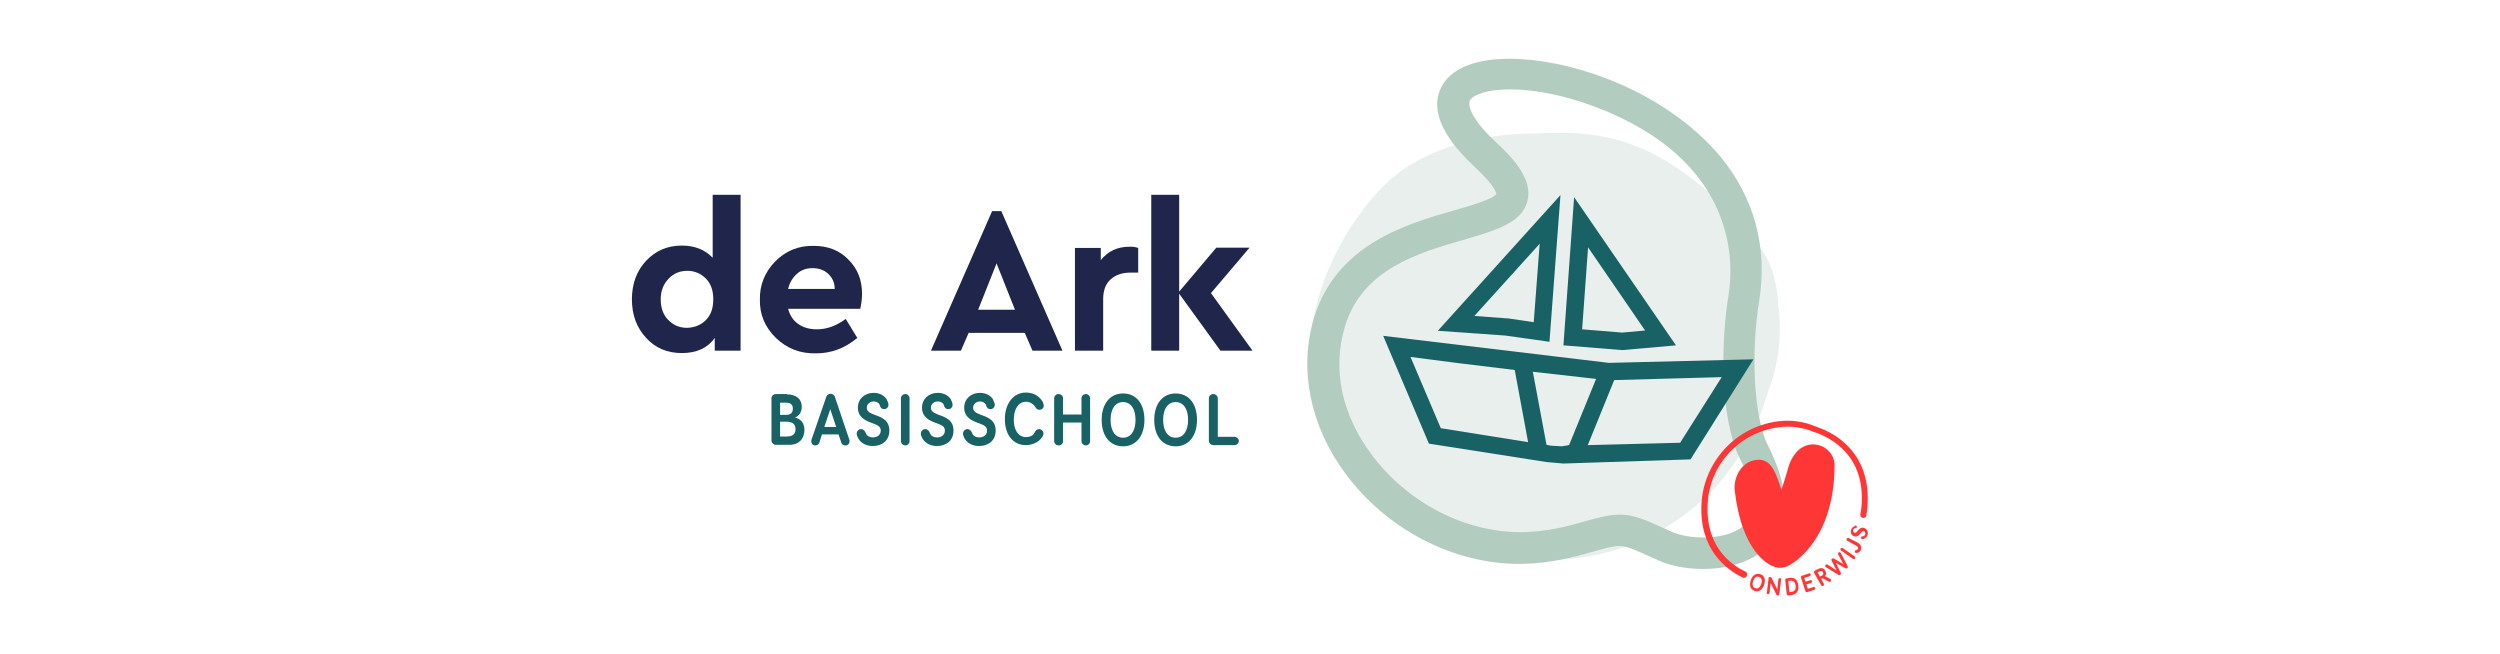 <?xml version="1.0" encoding="utf-8"?>
<!-- Generator: Adobe Illustrator 26.0.0, SVG Export Plug-In . SVG Version: 6.00 Build 0)  -->
<svg version="1.1" id="Layer_1" xmlns="http://www.w3.org/2000/svg" xmlns:xlink="http://www.w3.org/1999/xlink" x="0px" y="0px"
	 viewBox="0 0 841.9 220.2" style="enable-background:new 0 0 841.9 220.2;" xml:space="preserve">
<style type="text/css">
	.st0{fill:#E8EFED;}
	.st1{fill:#B2CCC0;}
	.st2{fill:#FF3636;}
	.st3{fill:#186265;}
	.st4{fill:#20264B;}
	.st5{fill:#FFFFFF;}
</style>
<g>
	<path class="st4" d="M240,65.6h9.4v52.5h-8.7v-4.3c-2.4,3.4-6.1,5.1-11.1,5.1c-4.9,0-8.9-1.7-12-5.1c-3.2-3.4-4.8-7.8-4.8-13
		c0-5.2,1.6-9.6,4.8-13c3.2-3.4,7.2-5.1,12-5.1c4.4,0,7.8,1.4,10.4,4.1V65.6z M237.7,107.8c1.7-1.7,2.5-4,2.5-7c0-3-0.8-5.3-2.5-7
		c-1.7-1.7-3.8-2.6-6.2-2.6c-2.6,0-4.7,0.9-6.4,2.7c-1.7,1.8-2.6,4.1-2.6,6.9c0,2.8,0.8,5.2,2.5,6.9c1.7,1.8,3.8,2.7,6.4,2.7
		C233.9,110.3,236,109.5,237.7,107.8z"/>
	<path class="st4" d="M289.7,104h-24.3c0.6,2.2,1.7,3.9,3.4,5.1c1.7,1.2,3.8,1.8,6.3,1.8c3.4,0,6.6-1.2,9.7-3.5l3.9,6.4
		c-4.2,3.5-8.8,5.2-13.9,5.2c-5.3,0.1-9.8-1.6-13.5-5.2c-3.7-3.6-5.5-7.9-5.4-12.9c-0.1-5,1.7-9.3,5.2-12.9
		c3.6-3.6,7.9-5.3,12.9-5.2c4.8,0,8.7,1.5,11.7,4.6c3.1,3.1,4.6,6.9,4.6,11.5C290.3,100.5,290.1,102.2,289.7,104z M265.4,97.3h15.7
		c0-2.1-0.8-3.8-2.2-5.1c-1.4-1.3-3.2-1.9-5.3-1.9c-2,0-3.8,0.6-5.2,1.9C266.9,93.5,265.9,95.2,265.4,97.3z"/>
	<path class="st4" d="M347.7,118.1l-2.6-6h-18.9l-2.6,6h-10.1l20.6-47h3.1l20.6,47H347.7z M341.8,104.3l-6.2-15.6l-6.2,15.6H341.8z"
		/>
	<path class="st4" d="M383.3,83.5v8.3h-2.5c-2.9,0-5.2,0.8-6.8,2.3c-1.7,1.5-2.5,3.8-2.5,6.7v17.3H362V83.5h8.7v4.1
		c2.4-3,5.6-4.5,9.5-4.5C381.4,83,382.4,83.2,383.3,83.5z"/>
	<path class="st4" d="M421.8,118.1H411l-13.9-19.2v19.2h-9.4V65.6h9.4v32.6l12.5-14.8h11.2l-13,15.3L421.8,118.1z"/>
</g>
<g>
	<path class="st3" d="M265,132.8c2.9,0,5,1.4,5,4.2c0,1.8-0.9,3.1-2.3,3.6c1.7,0.4,3.2,1.6,3.2,4.2c0,2.8-1.7,5-5.1,5h-4.5
		c-0.8,0-1.5-0.7-1.5-1.4v-14.3c0-0.8,0.7-1.4,1.5-1.4H265z M262.7,135.6v4.1h2c1.5,0,2.3-0.6,2.3-2.1c0-1.5-0.9-2-2.4-2H262.7z
		 M262.7,142.1v4.9h2.2c1.8,0,3-0.6,3-2.5c0-1.9-1.3-2.5-3.2-2.5H262.7z"/>
	<path class="st3" d="M286,148c0.1,0.2,0.1,0.4,0.1,0.6c0,0.7-0.5,1.4-1.4,1.4c-0.7,0-1.3-0.4-1.4-1l-0.9-2.7h-5.6l-0.9,2.8
		c-0.2,0.5-0.6,0.9-1.3,0.9c-0.9,0-1.4-0.6-1.4-1.4c0-0.2,0-0.4,0.1-0.6l5-14.5c0.2-0.5,0.8-0.9,1.4-0.9c0.6,0,1.2,0.4,1.4,0.9
		L286,148z M277.6,143.8h4l-2-6L277.6,143.8z"/>
	<path class="st3" d="M299.2,136.3c0,0.9-0.7,1.5-1.5,1.5c-0.7,0-1.2-0.5-1.4-1.2c-0.1-0.4-0.2-0.7-0.7-1c-0.4-0.3-0.9-0.4-1.4-0.4
		c-1.2,0-2.3,0.8-2.3,2.1c0,1.3,1.1,1.8,2.4,2.3c1,0.4,2.4,0.8,3.4,1.6c1.1,0.8,1.8,2,1.8,3.8c0,3.5-2.6,5.2-5.6,5.2
		c-2.3,0-4.2-1.1-5-2.8c-0.2-0.4-0.4-0.9-0.4-1.4c0-0.8,0.7-1.5,1.5-1.5c0.6,0,1.1,0.4,1.4,1c0.3,0.7,0.4,0.9,0.7,1.2
		c0.5,0.4,1.2,0.6,1.9,0.6c1.4,0,2.6-0.8,2.6-2.3c0-1.3-1-1.8-2.3-2.3c-1.4-0.5-2.5-0.9-3.6-1.7c-1-0.8-1.8-1.9-1.8-3.7
		c0-3,2.3-5,5.3-5c1.8,0,3.3,0.7,4.3,2C298.9,135.1,299.2,135.7,299.2,136.3z"/>
	<path class="st3" d="M306.3,148.6c0,0.8-0.7,1.4-1.4,1.4c-0.8,0-1.5-0.7-1.5-1.4v-14.5c0-0.8,0.7-1.4,1.5-1.4
		c0.8,0,1.4,0.7,1.4,1.4V148.6z"/>
	<path class="st3" d="M320.8,136.3c0,0.9-0.7,1.5-1.5,1.5c-0.7,0-1.2-0.5-1.4-1.2c-0.1-0.4-0.2-0.7-0.7-1c-0.4-0.3-0.9-0.4-1.4-0.4
		c-1.2,0-2.3,0.8-2.3,2.1c0,1.3,1.1,1.8,2.4,2.3c1,0.4,2.4,0.8,3.4,1.6c1.1,0.8,1.8,2,1.8,3.8c0,3.5-2.6,5.2-5.6,5.2
		c-2.3,0-4.2-1.1-5-2.8c-0.2-0.4-0.4-0.9-0.4-1.4c0-0.8,0.7-1.5,1.5-1.5c0.6,0,1.1,0.4,1.4,1c0.3,0.7,0.4,0.9,0.7,1.2
		c0.5,0.4,1.2,0.6,1.9,0.6c1.4,0,2.6-0.8,2.6-2.3c0-1.3-1-1.8-2.3-2.3c-1.4-0.5-2.5-0.9-3.6-1.7c-1-0.8-1.8-1.9-1.8-3.7
		c0-3,2.3-5,5.3-5c1.8,0,3.3,0.7,4.3,2C320.5,135.1,320.8,135.7,320.8,136.3z"/>
	<path class="st3" d="M335,136.3c0,0.9-0.7,1.5-1.5,1.5c-0.7,0-1.2-0.5-1.4-1.2c-0.1-0.4-0.2-0.7-0.7-1c-0.4-0.3-0.9-0.4-1.4-0.4
		c-1.2,0-2.3,0.8-2.3,2.1c0,1.3,1.1,1.8,2.4,2.3c1,0.4,2.4,0.8,3.4,1.6c1.1,0.8,1.8,2,1.8,3.8c0,3.5-2.6,5.2-5.6,5.2
		c-2.3,0-4.2-1.1-5-2.8c-0.2-0.4-0.4-0.9-0.4-1.4c0-0.8,0.7-1.5,1.5-1.5c0.6,0,1.1,0.4,1.4,1c0.3,0.7,0.4,0.9,0.7,1.2
		c0.5,0.4,1.2,0.6,1.9,0.6c1.4,0,2.6-0.8,2.6-2.3c0-1.3-1-1.8-2.3-2.3c-1.4-0.5-2.5-0.9-3.6-1.7c-1-0.8-1.8-1.9-1.8-3.7
		c0-3,2.3-5,5.3-5c1.8,0,3.3,0.7,4.3,2C334.6,135.1,335,135.7,335,136.3z"/>
	<path class="st3" d="M351.5,136.6c0,0.8-0.6,1.4-1.5,1.4c-0.5,0-1-0.3-1.2-0.7c-0.7-1.2-1.8-2-3.3-2c-2.6,0-4.1,2.6-4.1,6
		c0,3.4,1.4,5.9,4.2,5.9c1.1,0,2.5-0.5,2.9-1.7c0.2-0.5,0.8-1,1.4-1c0.8,0,1.5,0.7,1.5,1.4c0,0.6-0.2,1-0.6,1.5
		c-1,1.5-3.2,2.5-5.3,2.5c-4.4,0-7.1-3.5-7.1-8.8c0-5.1,2.8-8.9,7.1-8.9c2.6,0,4.5,1.2,5.7,3.2C351.4,136.1,351.5,136.4,351.5,136.6
		z"/>
	<path class="st3" d="M367.1,148.6c0,0.8-0.7,1.4-1.4,1.4c-0.8,0-1.5-0.7-1.5-1.4v-6.3H358v6.3c0,0.8-0.7,1.4-1.5,1.4
		c-0.8,0-1.5-0.7-1.5-1.4v-14.5c0-0.8,0.7-1.4,1.5-1.4c0.8,0,1.5,0.7,1.5,1.4v5.5h6.2v-5.5c0-0.8,0.7-1.4,1.5-1.4
		c0.8,0,1.4,0.7,1.4,1.4V148.6z"/>
	<path class="st3" d="M385.4,141.4c0,5.5-2.9,8.9-7.2,8.9c-4.3,0-7.2-3.3-7.2-8.9c0-5.5,2.9-8.9,7.2-8.9
		C382.5,132.5,385.4,135.8,385.4,141.4z M374,141.4c0,3.6,1.5,6,4.2,6c2.7,0,4.2-2.4,4.2-6c0-3.6-1.5-6-4.2-6
		C375.5,135.4,374,137.8,374,141.4z"/>
	<path class="st3" d="M403.1,141.4c0,5.5-2.9,8.9-7.2,8.9c-4.3,0-7.2-3.3-7.2-8.9c0-5.5,2.9-8.9,7.2-8.9
		C400.2,132.5,403.1,135.8,403.1,141.4z M391.7,141.4c0,3.6,1.5,6,4.2,6c2.7,0,4.2-2.4,4.2-6c0-3.6-1.5-6-4.2-6
		C393.2,135.4,391.7,137.8,391.7,141.4z"/>
	<path class="st3" d="M410.1,147.1h5.6c0.8,0,1.5,0.7,1.5,1.4c0,0.8-0.7,1.4-1.5,1.4h-7.1c-0.8,0-1.5-0.7-1.5-1.4v-14.4
		c0-0.8,0.7-1.4,1.5-1.4c0.8,0,1.5,0.7,1.5,1.4V147.1z"/>
</g>
<path class="st0" d="M595.4,131.9c3.5-9.1,4.9-19,3.4-29.1c-0.2-4.8-1-9.6-2.9-14c-4.7-10.7-18.5-23.2-28.1-30.1
	c-16-11.7-30.6-15.1-50.4-13.7c-0.1,0-34.3-1.6-53.3,19.5c-13.8,15.2-22.7,35.4-23.4,56c-0.6,18.3,10,36.2,25,47.4
	c16.2,12.1,36.5,20.5,56.7,20.6c19.3,0,37.4-7.8,51-20.2C584,158.7,591.5,145.6,595.4,131.9"/>
<path class="st1" d="M573.5,191.6c-6.2,0-12.1-1.3-16.1-3.4l-0.1,0c-5.9-2.7-8.9-4.1-11.3-4.3c-2.3-0.2-5.4,0.7-11.4,2.4
	c-8.5,2.4-15.8,3.6-23,3.6c-22.2,0-44.6-11.6-58.5-30.4c-11.9-16-15.8-35.2-10.6-52.4c7.5-24.9,31.5-31.8,47.4-36.3
	c5.1-1.5,12.8-3.7,14-5.4c0-0.5-0.6-3-7.5-9.4c-14.5-13.5-13.7-22.4-10.5-27.6c3.5-5.6,11.2-8.6,22.4-8.6c0,0,0,0,0.1,0
	c9.7,0,21.2,2.3,32.2,6.5c15.9,6,29.7,15.5,38.9,26.6c11.4,13.9,15.8,30.7,12.9,48.5c-2.6,15.8-2.2,38.5,3.1,48.9l0,0
	c9.4,18.6,4.9,28.8-0.5,34C589.6,189.5,581.3,191.6,573.5,191.6z M557.3,188.1C557.3,188.1,557.3,188.1,557.3,188.1L557.3,188.1z
	 M545.5,173.3c4.5,0,8.4,1.6,16.4,5.3c0.2,0.1,0.3,0.2,0.5,0.2c5.2,2.8,19.2,3.8,25.2-2.2c5.2-5.1,2.1-14.7-1.5-21.8l0,0
	c-7.3-14.5-6.4-41.1-4-55.4c1.7-10.3,3.5-45.2-45.1-63.5c-9.9-3.7-20-5.8-28.5-5.8c0,0,0,0,0,0c-7.7,0-12.3,1.8-13.4,3.6
	c-0.9,1.4-0.1,6.1,8.8,14.3c6.2,5.7,12.2,12.6,10.5,19.6c-1.8,7.4-10.4,9.9-21.3,13.1c-15.3,4.4-34.4,9.9-40.2,29.3
	c-4.3,14.3-1.1,29.6,9,43.1c12,16.1,31.2,26.1,50.1,26.1c6.2,0,12.6-1,20.1-3.2C538.1,174.3,542,173.3,545.5,173.3z"/>
<g>
	<path class="st2" d="M584.2,165.3c-0.5-4.4,2-9.1,6.1-10.2c5.3-1.4,7.2,2.6,9,8l0.6,1.8c0.4-1,2.2-6.8,2.3-7.4
		c3.7-12.3,15.6-8.2,15.6-0.9c0,26.2-15.1,34.1-16.7,34.4c-1.6,0.3-2.1,0.2-2.2,0.2C594.9,190.7,586.5,185,584.2,165.3z"/>
	<path class="st2" d="M587.3,194.6c-0.1,0-0.3,0-0.4-0.1c-5.6-2.7-14.8-9.5-13.9-25.1c0.4-6.6,3.1-13,7.6-18
		c4.7-5.2,10.9-8.5,18-9.5c4.4-0.6,9,0,13.3,1.9c3.6,1.2,8.6,3.7,12.4,8.8c3.6,4.8,5.1,10.9,4.6,17.9c-0.1,1-0.2,2.1-0.4,3.1
		c-0.1,0.6-0.6,0.9-1.2,0.8c-0.6-0.1-0.9-0.6-0.8-1.2c0.2-1,0.3-1.9,0.4-2.9c1.3-17.1-10.5-22.9-15.6-24.7l-0.1,0
		c-4-1.7-8.3-2.3-12.3-1.7c-6.6,0.9-12.4,4-16.8,8.8c-4.2,4.6-6.7,10.5-7,16.7c-0.9,14.4,7.6,20.7,12.7,23.1
		c0.5,0.2,0.7,0.9,0.5,1.4C588,194.4,587.7,194.6,587.3,194.6z"/>
	<g>
		<path class="st2" d="M594.1,196.9c-0.6,1.8-1.9,2.5-3.2,2.1c-1.4-0.5-1.9-1.8-1.3-3.6c0.6-1.8,1.9-2.5,3.3-2
			C594.1,193.8,594.7,195.1,594.1,196.9z M590.4,195.7c-0.4,1.1-0.2,2.1,0.7,2.4c0.9,0.3,1.6-0.3,2-1.4c0.4-1.1,0.2-2.1-0.7-2.4
			C591.5,193.9,590.8,194.5,590.4,195.7z"/>
		<path class="st2" d="M599.2,200.1c0,0.3-0.3,0.5-0.6,0.4c-0.2,0-0.4-0.2-0.4-0.3l-1.9-3.9l-0.4,3.4c0,0.2-0.3,0.4-0.5,0.4
			c-0.3,0-0.4-0.3-0.4-0.5l0.6-4.9c0-0.3,0.3-0.4,0.6-0.4c0.2,0,0.3,0.2,0.4,0.3l1.9,3.9l0.4-3.4c0-0.2,0.3-0.4,0.5-0.4
			c0.3,0,0.5,0.3,0.4,0.5L599.2,200.1z"/>
		<path class="st2" d="M602.7,194.6c1.6-0.2,2.7,0.6,2.9,2.6c0.2,2-0.7,3-2.3,3.2l-1.1,0.1c-0.3,0-0.5-0.2-0.5-0.4l-0.5-4.8
			c0-0.3,0.2-0.5,0.4-0.5L602.7,194.6z M602.2,195.6l0.4,3.8l0.3,0c1.4-0.2,1.9-0.6,1.8-2.1c-0.2-1.5-0.8-1.9-2.1-1.7L602.2,195.6z"
			/>
		<path class="st2" d="M607.6,194.6l0.4,1.3l1.6-0.5c0.2-0.1,0.5,0,0.6,0.3c0.1,0.2-0.1,0.5-0.3,0.6l-1.6,0.5l0.5,1.5l1.9-0.6
			c0.3-0.1,0.5,0.1,0.6,0.3c0.1,0.3-0.1,0.5-0.3,0.6l-2.4,0.8c-0.3,0.1-0.5-0.1-0.6-0.3l-1.5-4.6c-0.1-0.3,0.1-0.5,0.3-0.6l2.4-0.8
			c0.3-0.1,0.5,0.1,0.6,0.3c0.1,0.2-0.1,0.5-0.3,0.6L607.6,194.6z"/>
		<path class="st2" d="M611.9,191.8c1-0.6,2.1-0.8,2.8,0.4c0.4,0.7,0.3,1.4-0.1,1.8l1.8,1c0.1,0,0.1,0.1,0.2,0.2
			c0.1,0.2,0,0.5-0.2,0.7c-0.1,0.1-0.3,0.1-0.5,0l-2.1-1.2l-0.5,0.3l0.9,1.6c0.1,0.2,0,0.5-0.2,0.7c-0.2,0.1-0.5,0.1-0.7-0.2
			l-2.4-4.2c-0.1-0.2,0-0.5,0.2-0.7L611.9,191.8z M612.1,192.8l0.8,1.4l0.6-0.3c0.4-0.2,0.7-0.6,0.4-1.2c-0.3-0.5-0.7-0.5-1.2-0.3
			L612.1,192.8z"/>
		<path class="st2" d="M622.2,190.6c0.1,0.3,0.1,0.5-0.1,0.7c-0.2,0.2-0.4,0.2-0.6,0.1l-3.3-1.9l1.7,3.4c0.1,0.3,0.1,0.4-0.1,0.6
			c-0.2,0.2-0.4,0.2-0.7,0.1l-4.2-2.6c-0.1,0-0.1,0-0.1-0.1c-0.2-0.2-0.2-0.5,0-0.7c0.2-0.1,0.4-0.2,0.6-0.1l3.1,2l-1.7-3.3
			c-0.1-0.2-0.1-0.4,0.1-0.6c0.2-0.2,0.4-0.2,0.7-0.1l3.2,1.9l-1.8-3.3c-0.1-0.2,0-0.4,0.1-0.6c0.2-0.2,0.5-0.2,0.7,0
			c0,0,0.1,0.1,0.1,0.1L622.2,190.6z"/>
		<path class="st2" d="M624.6,187.4c0.2,0.1,0.3,0.5,0.1,0.7c-0.2,0.2-0.5,0.3-0.7,0.1l-4-2.8c-0.2-0.1-0.3-0.5-0.1-0.7
			c0.2-0.2,0.5-0.3,0.7-0.1L624.6,187.4z"/>
		<path class="st2" d="M625.5,182.7c1.1,0.6,1.6,1.6,1.1,2.6c-0.3,0.5-0.6,0.8-1.2,0.9c-0.1,0-0.3,0-0.5,0c-0.2-0.1-0.3-0.4-0.2-0.7
			c0.1-0.2,0.3-0.3,0.5-0.3c0.2,0,0.4-0.1,0.5-0.3c0.2-0.4,0-0.8-0.7-1.2l-2.9-1.6c-0.2-0.1-0.3-0.4-0.2-0.7
			c0.1-0.2,0.4-0.3,0.7-0.2L625.5,182.7z"/>
		<path class="st2" d="M625,177c0.3,0.1,0.4,0.4,0.3,0.6c-0.1,0.2-0.3,0.3-0.5,0.3c-0.1,0-0.2,0-0.4,0.1c-0.1,0.1-0.2,0.2-0.3,0.4
			c-0.1,0.4,0,0.8,0.4,1c0.4,0.1,0.7-0.1,1-0.5c0.2-0.3,0.5-0.7,0.9-0.9c0.4-0.3,0.8-0.4,1.4-0.2c1.1,0.4,1.4,1.4,1.1,2.4
			c-0.3,0.7-0.8,1.2-1.4,1.3c-0.1,0-0.3,0-0.5,0c-0.3-0.1-0.4-0.4-0.3-0.6c0.1-0.2,0.3-0.3,0.5-0.3c0.3,0,0.3,0,0.5-0.1
			c0.2-0.1,0.3-0.3,0.4-0.5c0.2-0.4,0-0.9-0.4-1.1c-0.4-0.1-0.7,0.1-1,0.5c-0.3,0.4-0.6,0.7-0.9,1c-0.4,0.2-0.8,0.4-1.4,0.2
			c-1-0.3-1.3-1.3-1-2.2c0.2-0.6,0.6-1,1.1-1.1C624.6,177,624.8,176.9,625,177z"/>
	</g>
</g>
<g>
	<path class="st3" d="M590.5,121l-48.7,1.2l-76-9.1l15.4,36.3l39.6,6.2l5.7,0.5l42.8-1.4L590.5,121z M485.2,144.2l-10.2-24l16.2,2.1
		l18.9,2.3l4.5,24.3L485.2,144.2z M520.8,149.8l-4.6-24.6l21.3,2.4l-9.1,22.3l-2.4,0.4l-3.6-0.2L520.8,149.8z M534.7,149.9l8.9-21.9
		l36.2-1l-14,22.1L534.7,149.9z"/>
	<path class="st3" d="M564.4,116.3l-34.3-49.9l-3.6,49.9l19.8,1.6L564.4,116.3z M532.8,110.9l2-27.6l19.2,28l-7.7,0.7L532.8,110.9z"
		/>
	<path class="st3" d="M521.8,115.1l3.7-49.4l-41.3,45.7l22.7,1.6L521.8,115.1z M518.5,82.1l-2,26.4l-8.8-1.3l-0.2,0l-0.2,0
		l-10.8-0.8L518.5,82.1z"/>
</g>
</svg>
